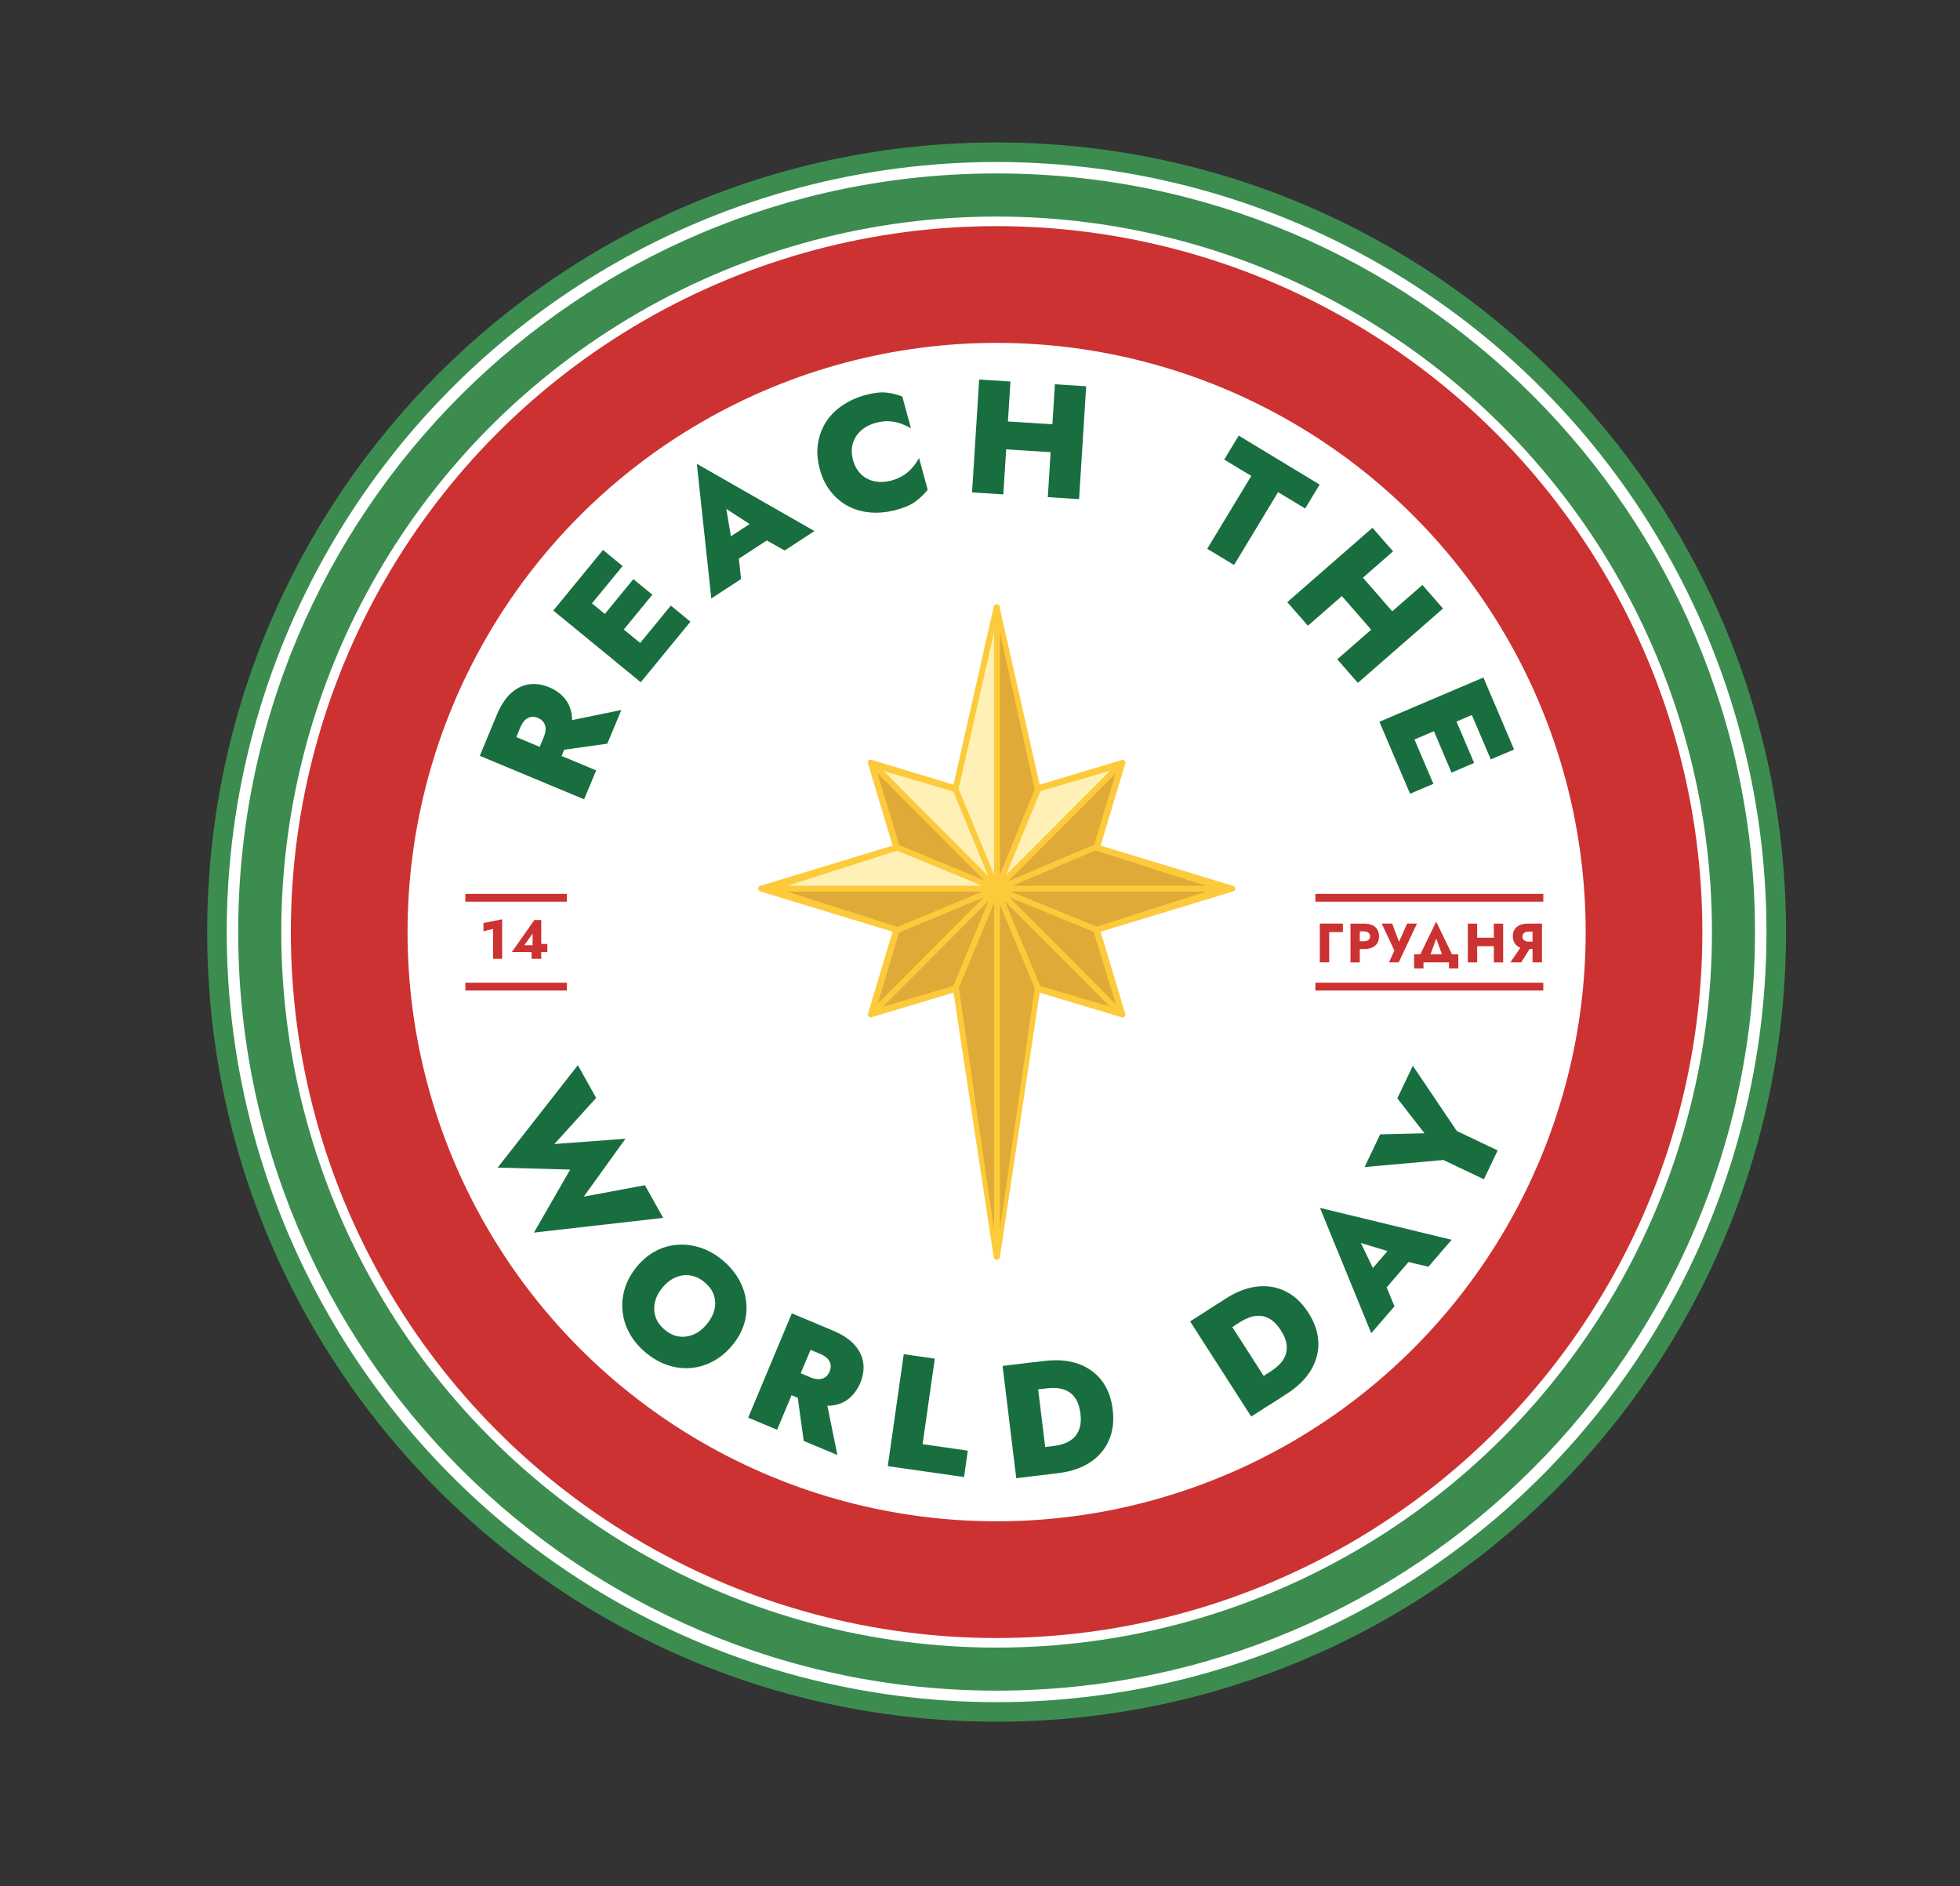 <?xml version="1.0" encoding="UTF-8"?>
<svg id="Layer_1" xmlns="http://www.w3.org/2000/svg" viewBox="0 0 364.11 350.29">
  <rect x="0" y="0" width="364.11" height="350.29" fill="#333333" stroke="none"/>
  <defs>
    <style>
      .cls-1 {
        fill: #fff0b5;
      }

      .cls-2 {
        fill: #196e40;
      }

      .cls-3 {
        fill: #fff;
      }

      .cls-4 {
        fill: #dfaa38;
      }

      .cls-5 {
        fill: #fdca3b;
      }

      .cls-6 {
        fill: #3c8c50;
      }

      .cls-7 {
        fill: #cc3232;
      }
    </style>
  </defs>
  <path class="cls-6" d="M185.14,26.46c-80.99,0-146.65,65.66-146.65,146.65s65.66,146.65,146.65,146.65,146.65-65.66,146.65-146.65S266.13,26.46,185.14,26.46Z"/>
  <circle class="cls-3" cx="185.14" cy="173.11" r="143.02"/>
  <path class="cls-6" d="M185.14,32.21c-77.81,0-140.89,63.08-140.89,140.89s63.08,140.89,140.89,140.89,140.89-63.08,140.89-140.89S262.95,32.21,185.14,32.21Z"/>
  <circle class="cls-3" cx="185.14" cy="173.11" r="132.89"/>
  <circle class="cls-7" cx="185.14" cy="173.11" r="131.11"/>
  <circle class="cls-3" cx="185.14" cy="173.11" r="109.43"/>
  <g>
    <path class="cls-2" d="M119.8,220.11l3.4,6.08-24.01,2.73,6.73-11.7-13.47-.37,14.9-19.02,3.4,6.08-7.76,8.56,13.2-.98-7.74,10.75,11.36-2.12Z"/>
    <path class="cls-2" d="M121.94,232.27c1.32-.66,2.69-1.02,4.11-1.1s2.83.13,4.24.61c1.41.49,2.73,1.25,3.97,2.29,1.27,1.07,2.27,2.25,3,3.55s1.18,2.65,1.35,4.06c.17,1.41.05,2.82-.38,4.22-.43,1.4-1.18,2.74-2.24,4.01-1.05,1.26-2.24,2.24-3.55,2.93-1.32.7-2.69,1.11-4.12,1.23-1.43.12-2.86-.06-4.3-.54-1.43-.48-2.8-1.26-4.08-2.34-1.29-1.08-2.29-2.28-3.01-3.6s-1.15-2.7-1.29-4.13c-.14-1.44.02-2.86.47-4.28.46-1.42,1.21-2.75,2.26-4.01,1.07-1.27,2.26-2.24,3.58-2.89ZM121.67,241.83c-.22.95-.18,1.87.12,2.76.3.89.86,1.68,1.69,2.37.84.71,1.72,1.12,2.65,1.26.92.13,1.83,0,2.72-.38.9-.38,1.7-1.01,2.42-1.87.73-.87,1.21-1.78,1.44-2.7.23-.93.2-1.83-.09-2.72-.29-.88-.87-1.69-1.75-2.42-.83-.69-1.71-1.11-2.63-1.25s-1.84-.02-2.73.36c-.89.38-1.7,1-2.43,1.88-.72.86-1.19,1.76-1.41,2.71Z"/>
    <path class="cls-2" d="M152.47,246.17l-8.11,19.37-5.37-2.25,8.11-19.37,5.37,2.25ZM150.53,245.36l4.18,1.75c1.77.74,3.12,1.63,4.04,2.67.92,1.04,1.46,2.16,1.62,3.36.16,1.2-.03,2.44-.56,3.71-.53,1.25-1.28,2.26-2.25,3.01-.98.75-2.16,1.16-3.54,1.22-1.38.06-2.96-.28-4.73-1.02l-4.18-1.75,1.7-4.07,3.74,1.56c.57.24,1.09.36,1.54.35.46,0,.86-.13,1.21-.37.35-.24.62-.59.82-1.06.19-.46.25-.9.17-1.31-.08-.41-.27-.78-.59-1.11-.32-.33-.76-.61-1.33-.85l-3.74-1.57,1.9-4.54ZM153.33,259.25l2.23,10.98-6.25-2.62-1.48-10.67,5.51,2.31Z"/>
    <path class="cls-2" d="M173.66,252.33l-2.27,15.89,8.4,1.2-.7,4.9-14.17-2.02,2.97-20.79,5.76.82Z"/>
    <path class="cls-2" d="M192.24,252.96l2.54,20.85-5.99.73-2.54-20.85,5.99-.73ZM192.73,274.05l-.62-5.06,3.63-.44c.69-.08,1.37-.24,2.01-.47.65-.23,1.21-.57,1.7-1.02.49-.45.85-1.05,1.1-1.8.24-.74.3-1.66.16-2.75s-.41-1.97-.82-2.63c-.41-.67-.91-1.16-1.5-1.48-.58-.32-1.22-.52-1.9-.58s-1.37-.06-2.07.03l-3.63.44-.62-5.06,3.87-.47c2.36-.29,4.44-.11,6.24.52,1.8.64,3.26,1.67,4.37,3.11,1.11,1.44,1.8,3.24,2.06,5.4.26,2.14.03,4.05-.71,5.72-.73,1.67-1.9,3.03-3.49,4.08s-3.57,1.72-5.94,2.01l-3.87.47Z"/>
    <path class="cls-2" d="M226.16,242.16l11.35,17.67-5.07,3.26-11.35-17.67,5.07-3.26ZM235.77,260.95l-2.76-4.29,3.08-1.98c.59-.38,1.12-.81,1.61-1.3s.85-1.04,1.09-1.66c.24-.62.31-1.32.21-2.09-.11-.78-.46-1.63-1.05-2.55-.59-.92-1.22-1.6-1.88-2.02s-1.32-.65-1.99-.68c-.67-.04-1.32.06-1.96.3-.64.24-1.26.54-1.85.92l-3.08,1.98-2.76-4.29,3.28-2.11c2-1.29,3.95-2.03,5.85-2.24,1.9-.21,3.66.09,5.29.9,1.63.81,3.03,2.13,4.21,3.97,1.17,1.82,1.78,3.64,1.85,5.46s-.39,3.55-1.37,5.19c-.98,1.64-2.47,3.1-4.47,4.39l-3.28,2.11Z"/>
    <path class="cls-2" d="M255.79,237.07l1.21.57,2.05,4.97-4.31,5-9.53-23.28,24.46,5.93-4.31,5-5.04-1.18-.92-1.23-6.59-2,2.97,6.2ZM252.92,237.96l7.03-8.16,3.35,2.68-7.24,8.41-3.13-2.93Z"/>
    <path class="cls-2" d="M262.45,197.92l8.18,12.13,7.59,3.61-2.55,5.36-7.53-3.58-14.64,1.31,2.89-6.07,8.24-.2-5.05-6.49,2.89-6.07Z"/>
  </g>
  <g>
    <path class="cls-2" d="M91.37,135l19.38,8.08-2.24,5.37-19.38-8.08,2.24-5.37ZM90.56,136.93l1.74-4.18c.74-1.77,1.63-3.12,2.66-4.04,1.03-.92,2.15-1.46,3.36-1.62,1.2-.16,2.44.03,3.72.56,1.26.52,2.26,1.27,3.01,2.25.75.98,1.16,2.15,1.22,3.53.06,1.38-.27,2.96-1.01,4.73l-1.74,4.18-4.07-1.7,1.56-3.74c.24-.57.36-1.09.35-1.54,0-.46-.13-.86-.37-1.21-.24-.35-.6-.62-1.06-.82-.46-.19-.9-.25-1.31-.17-.41.08-.78.28-1.11.59-.33.32-.61.76-.85,1.34l-1.56,3.74-4.54-1.89ZM104.45,134.11l10.98-2.25-2.61,6.26-10.67,1.5,2.3-5.51Z"/>
    <path class="cls-2" d="M106.33,109.08l16.24,13.32-3.54,4.31-16.24-13.32,3.54-4.31ZM105.3,110.33l6.72-8.19,3.64,2.99-6.72,8.19-3.64-2.99ZM111.33,115.28l6.33-7.72,3.53,2.89-6.34,7.72-3.53-2.89ZM117.9,120.66l6.72-8.19,3.64,2.99-6.72,8.19-3.64-2.99Z"/>
    <path class="cls-2" d="M136.07,101.31l1.01.88.59,5.35-5.53,3.61-2.69-25.01,21.85,12.49-5.53,3.61-4.52-2.53-.54-1.44-5.78-3.75,1.13,6.78ZM133.07,101.37l9.02-5.89,2.47,3.51-9.29,6.07-2.2-3.69Z"/>
    <path class="cls-2" d="M160.01,88.14c.73.66,1.58,1.08,2.54,1.27.96.18,1.95.13,2.98-.14.96-.26,1.77-.62,2.42-1.06.65-.44,1.19-.94,1.65-1.49.45-.55.83-1.1,1.13-1.66l1.61,5.9c-.63.79-1.38,1.51-2.23,2.15s-2.02,1.16-3.51,1.56c-1.68.46-3.29.63-4.84.51-1.55-.12-2.95-.51-4.21-1.18s-2.34-1.58-3.25-2.74-1.58-2.53-2.01-4.13-.56-3.13-.36-4.58c.2-1.45.67-2.79,1.41-4.01.75-1.22,1.75-2.27,3.03-3.16s2.75-1.56,4.43-2.02c1.49-.41,2.76-.55,3.81-.45,1.05.11,2.06.35,3.01.73l1.61,5.91c-.55-.33-1.15-.61-1.82-.86-.67-.24-1.39-.39-2.17-.45-.78-.06-1.66.05-2.62.31-1.02.28-1.9.74-2.64,1.39s-1.25,1.44-1.54,2.38c-.29.94-.28,1.98.03,3.12s.83,2.04,1.56,2.7Z"/>
    <path class="cls-2" d="M187.71,70.86l-1.32,20.96-5.81-.37,1.32-20.96,5.81.37ZM182.84,78l16.32,1.03-.33,5.18-16.32-1.03.33-5.18ZM201.78,71.74l-1.32,20.96-5.81-.37,1.32-20.96,5.81.37Z"/>
    <path class="cls-2" d="M230.11,80.9l15.04,9.1-2.69,4.44-5.03-3.04-8.18,13.53-4.98-3.01,8.18-13.53-5.03-3.04,2.69-4.44Z"/>
    <path class="cls-2" d="M258.79,102.4l-15.82,13.81-3.83-4.38,15.82-13.81,3.83,4.38ZM250.29,103.97l10.75,12.32-3.91,3.41-10.75-12.32,3.91-3.41ZM268.07,113.02l-15.82,13.81-3.83-4.38,15.82-13.81,3.83,4.38Z"/>
    <path class="cls-2" d="M277.76,130.95l-19.32,8.23-2.19-5.13,19.32-8.22,2.19,5.13ZM262.13,135.84l4.15,9.74-4.33,1.84-4.15-9.74,4.33-1.84ZM269.94,132.51l3.91,9.19-4.2,1.79-3.91-9.19,4.2-1.79ZM277.12,129.46l4.15,9.74-4.33,1.84-4.15-9.74,4.33-1.84Z"/>
  </g>
  <g>
    <g>
      <rect class="cls-7" x="86.45" y="166.01" width="18.86" height="1.45"/>
      <rect class="cls-7" x="86.45" y="182.51" width="18.86" height="1.45"/>
    </g>
    <g>
      <rect class="cls-7" x="244.36" y="166.01" width="42.34" height="1.45"/>
      <rect class="cls-7" x="244.36" y="182.51" width="42.34" height="1.45"/>
    </g>
  </g>
  <g>
    <polygon class="cls-4" points="185.15 113.27 192.74 146.63 208.02 142.1 203.88 157.31 228.39 165.05 203.81 172.8 208.57 188.49 192.74 183.52 185.15 233.17 177.39 183.59 161.84 188.21 166.39 172.73 142.5 165.06 166.53 157.45 162.18 141.9 177.5 146.51 185.15 113.27"/>
    <polygon class="cls-1" points="185.01 113.88 185.38 165.93 177.37 146.37 185.01 113.88"/>
    <polygon class="cls-1" points="208.26 141.97 185.15 165.29 192.74 146.63 208.26 141.97"/>
    <polygon class="cls-1" points="162.45 142.09 185.41 165.56 177.53 146.37 162.45 142.09"/>
    <polygon class="cls-1" points="141.9 164.79 185.44 165.39 166.33 157.3 141.9 164.79"/>
    <path class="cls-5" d="M229.05,164.52l-24.59-7.47,4.53-15.09c.14-.22.11-.5-.08-.68-.18-.18-.46-.21-.68-.08l-15.09,4.53-7.39-32.71v-.24c0-.3-.24-.55-.55-.55-.01,0-.03,0-.04,0,0,0-.02,0-.02,0-.26,0-.48.18-.53.43l-7.47,33.07-14.99-4.54s-.56-.21-.77,0c-.1.1-.15.23-.16.37-.03.13,0,.28.07.4l4.53,15.09-24.58,7.47s0,0,0,0h0s0,0,0,0c-.03,0-.06.02-.08.03,0,0,0,0,0,0-.03.01-.05.02-.07.04,0,0,0,0-.01,0-.02.01-.04.03-.06.05,0,0,0,0-.01.01-.02.02-.04.04-.05.06,0,0,0,0,0,0-.02.02-.03.04-.04.07,0,0,0,0,0,0-.01.02-.02.05-.03.07,0,0,0,0,0,.01,0,.03-.02.05-.02.08,0,0,0,0,0,.01,0,.03,0,.06,0,.09s0,.06,0,.09c0,0,0,0,0,.01,0,.03.01.05.02.08,0,0,0,0,0,.01,0,.03.02.05.03.07,0,0,0,0,0,0,.01.02.03.05.04.07,0,0,0,0,0,0,.02.02.04.04.05.06,0,0,0,0,.01.01.02.02.04.03.06.05,0,0,0,0,.01,0,.02.01.05.03.07.04,0,0,0,0,0,0,.03.01.06.02.08.03,0,0,0,0,0,0h0s0,0,0,0l24.58,7.47-4.53,15.09c-.14.22-.11.5.08.68s.46.21.68.08l15.09-4.53,7.47,49.19c.06.25.28.43.53.43,0,0,.02,0,.02,0,.01,0,.03,0,.04,0,.3,0,.55-.24.55-.55h0l7.39-49.06,15.09,4.53c.22.14.5.11.68-.08.18-.18.21-.46.08-.68l-4.53-15.09,24.59-7.47c.25-.06.43-.28.43-.53s-.18-.48-.43-.53ZM224.02,164.5h-35.94l15.44-6.55,20.5,6.55ZM193.25,183.14l-6.59-15.78,19.5,19.56-12.91-3.78ZM177.1,183.09s0,0,0,.01l-13.07,3.88,19.62-19.67-6.55,15.78ZM193.27,146.94l12.95-3.8-19.31,19.35,6.36-15.55ZM203.28,156.87l-15.97,6.77,19.93-19.97-3.96,13.2ZM192.22,146.62l-6.47,15.82v-45.04l6.47,29.23ZM184.66,117.39v45.07l-6.58-15.95,6.58-29.12ZM177.1,147l6.48,15.71-19.44-19.52,12.96,3.81ZM162.99,143.58l19.79,19.87-15.72-6.5-4.07-13.37ZM166.67,157.98l15.79,6.53h-36.19l20.41-6.53ZM146.26,165.6h36.21l-15.74,6.54-20.47-6.54ZM167.02,173.2l15.73-6.54-19.68,19.72,3.95-13.19ZM178.08,183.15c0,.4.02.39.03.37l6.56-15.79v60.69l-6.58-45.26ZM185.76,168.03l6.46,15.48-6.46,44.73v-60.21ZM207.28,186.49l-19.77-19.83,15.66,6.39,4.11,13.44ZM203.73,172.1l-15.93-6.5h36.22l-20.29,6.5Z"/>
  </g>
  <g>
    <path class="cls-7" d="M249.47,171.54v1.57h-2.54v5.62h-1.75v-7.2h4.29Z"/>
    <path class="cls-7" d="M252.61,171.54v7.2h-1.73v-7.2h1.73ZM251.97,171.54h1.42c.61,0,1.12.09,1.54.28s.73.46.94.81c.21.35.31.77.31,1.26s-.1.91-.31,1.26c-.21.35-.52.63-.94.82-.41.19-.93.29-1.54.29h-1.42v-1.45h1.42c.23,0,.42-.03.6-.1.17-.07.3-.17.39-.31.09-.14.13-.3.13-.5s-.04-.37-.13-.5c-.09-.14-.22-.24-.39-.31-.17-.07-.37-.11-.6-.11h-1.42v-1.43Z"/>
    <path class="cls-7" d="M259.84,178.73h-1.8l.99-2.19-2.35-5.01h1.95l1.61,4.29-.73-.02,1.89-4.27h1.83l-3.39,7.2Z"/>
    <path class="cls-7" d="M264.44,178.73v1.13h-1.74v-2.63h8.21v2.63h-1.74v-1.13h-4.74ZM265.31,178.42h-2.03l3.52-7.25,3.51,7.25h-2l-1.5-4.11-1.49,4.11Z"/>
    <path class="cls-7" d="M274.41,171.54v7.2h-1.73v-7.2h1.73ZM273.17,174.16h5.44v1.57h-5.44v-1.57ZM279.24,171.54v7.2h-1.73v-7.2h1.73Z"/>
    <path class="cls-7" d="M282.62,178.73h-2.03l2.22-3.26h1.83l-2.03,3.26ZM283.95,173.02c-.23,0-.43.04-.6.11-.16.08-.29.18-.39.32-.09.14-.14.3-.14.5s.05.37.14.5c.09.14.22.24.39.32s.36.11.6.11h1.4v1.37h-1.52c-.62,0-1.15-.1-1.56-.3s-.73-.48-.93-.84-.3-.76-.3-1.22.1-.87.3-1.22c.2-.35.51-.63.93-.83s.94-.3,1.56-.3h1.52v1.48h-1.4ZM286.45,178.73h-1.75v-7.2h1.75v7.2Z"/>
  </g>
  <g>
    <path class="cls-7" d="M89.82,171.43l3.47-.7v7.34h-1.69v-5.54l-1.79.42v-1.52Z"/>
    <path class="cls-7" d="M99.26,170.87h1.29v7.2h-1.8v-1.81l.19-.11v-2.75l-1.54,2.15h2.64l.17-.23h1.47v1.49h-6.59l4.17-5.93Z"/>
  </g>
</svg>
